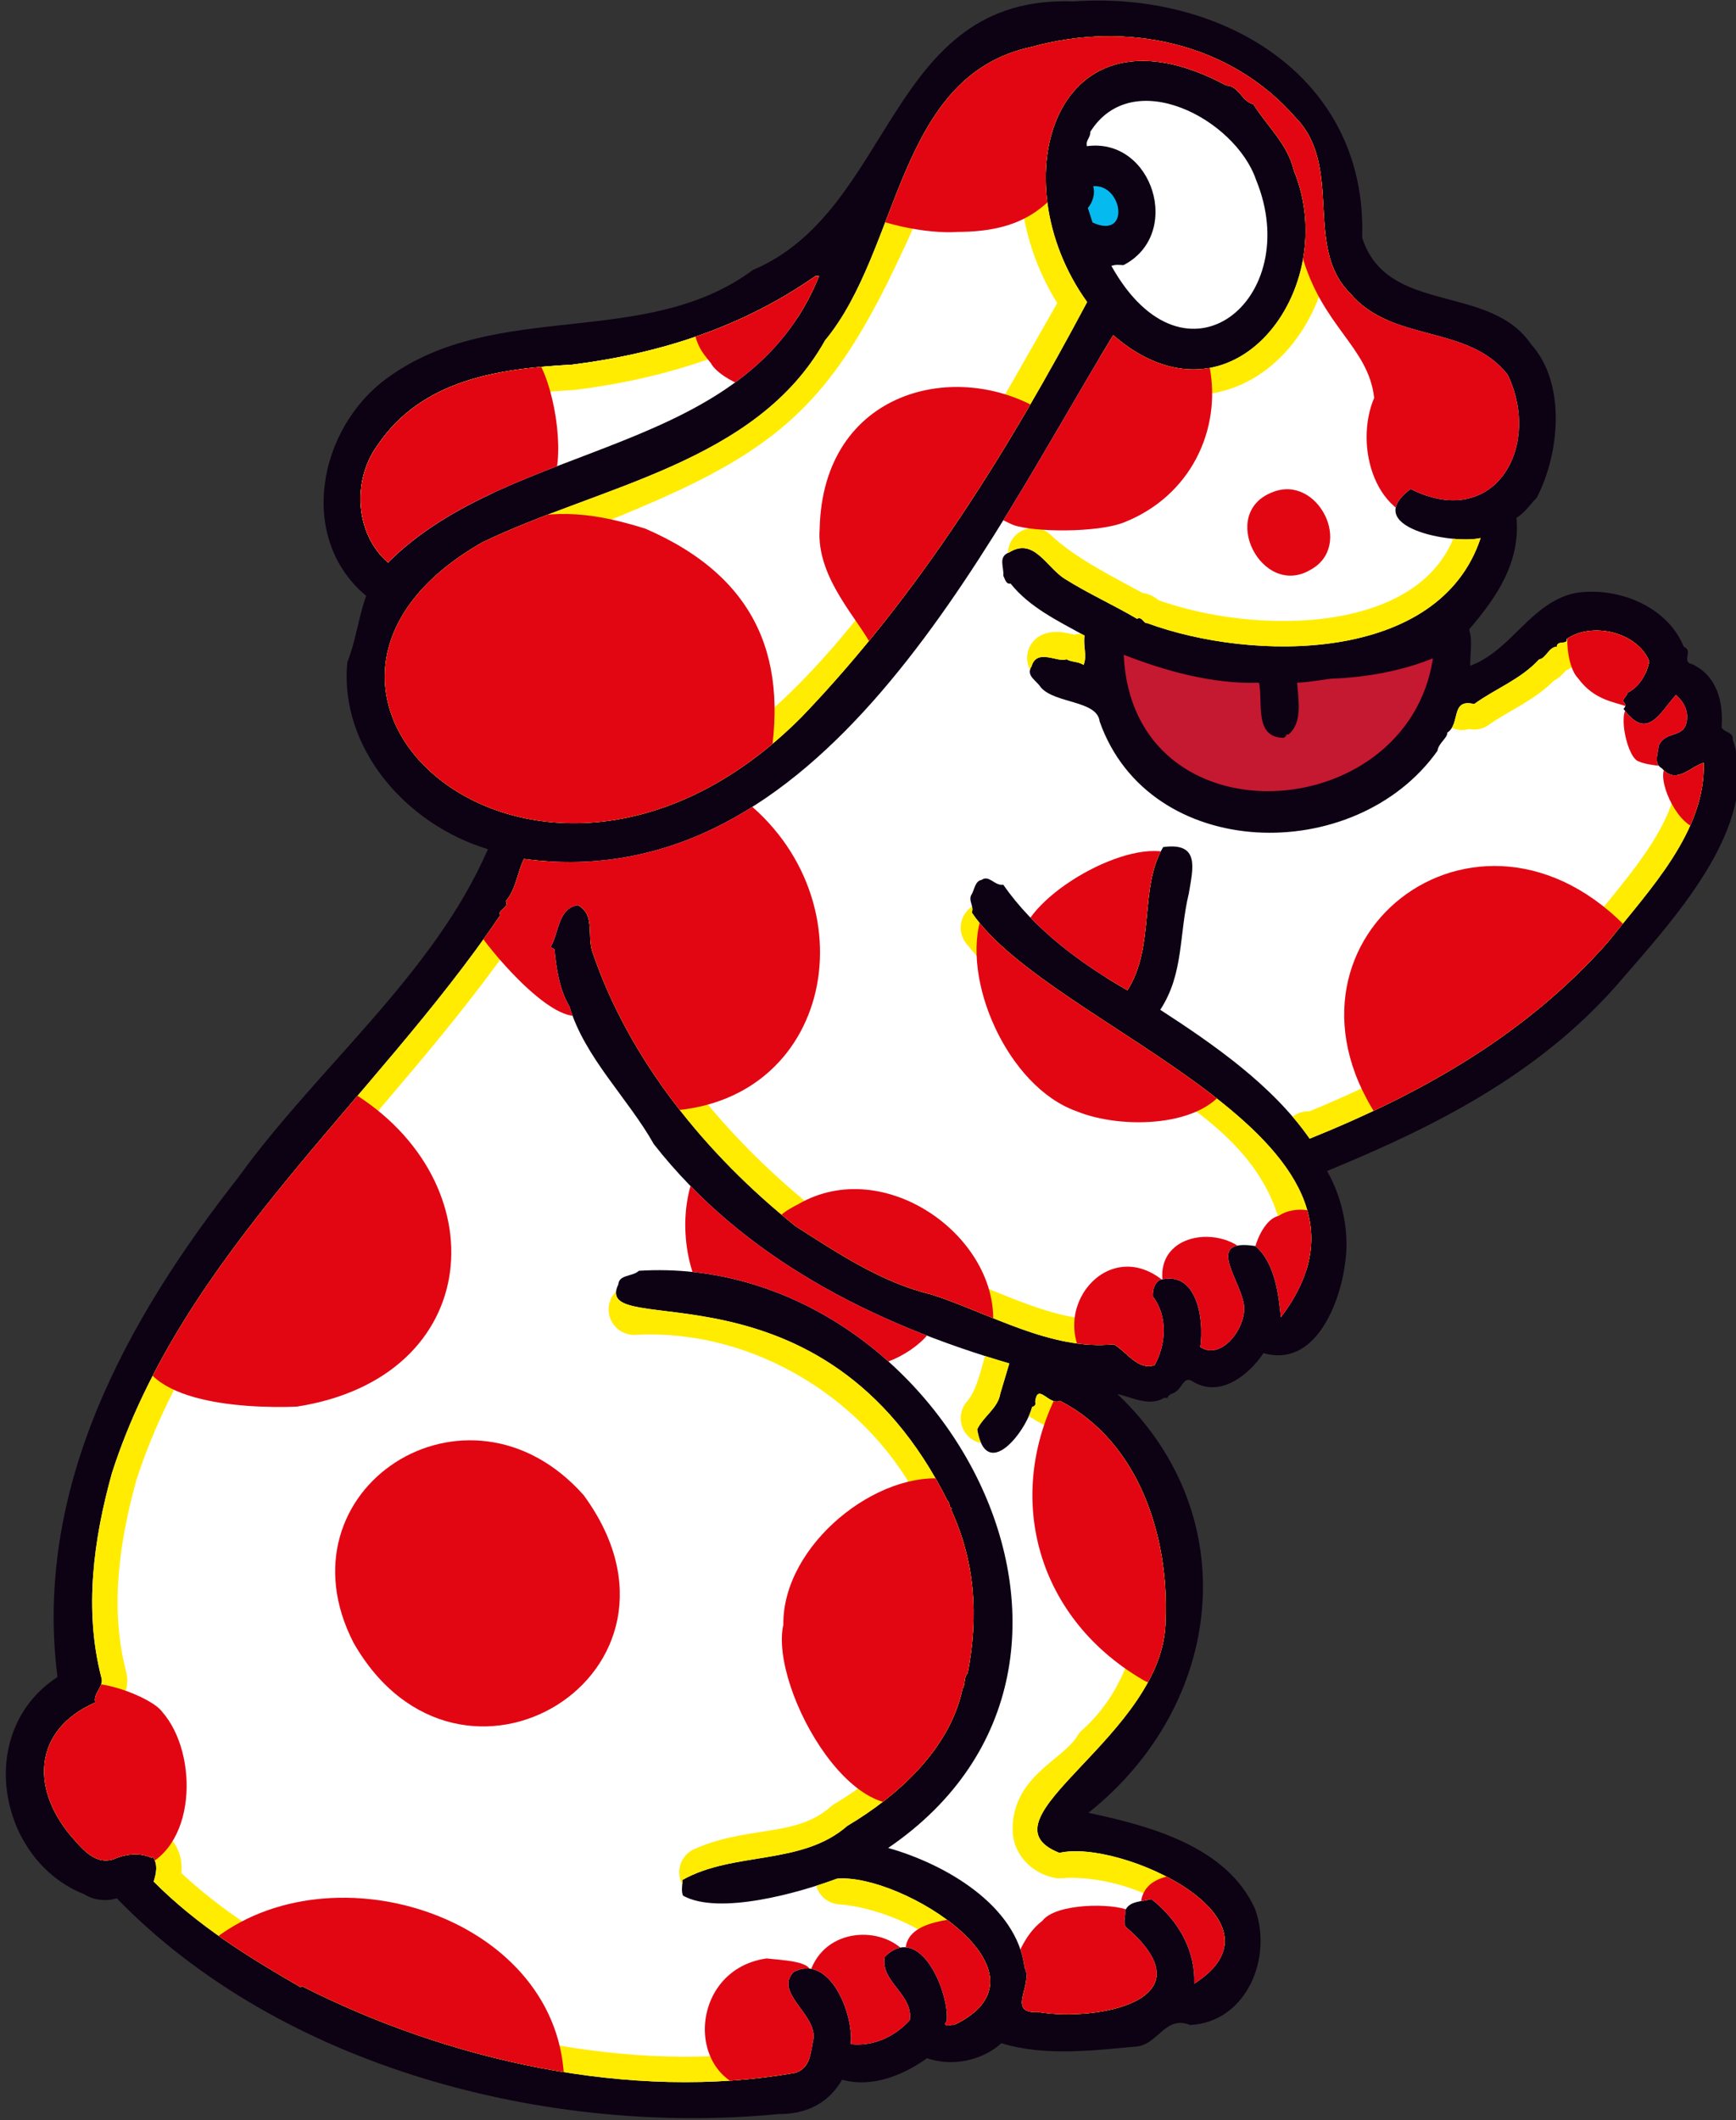 <?xml version="1.0" encoding="utf-8"?>
<!-- Generator: Adobe Illustrator 25.3.1, SVG Export Plug-In . SVG Version: 6.00 Build 0)  -->
<svg version="1.1" id="Livello_1" xmlns="http://www.w3.org/2000/svg" xmlns:xlink="http://www.w3.org/1999/xlink" x="0px" y="0px"
	 viewBox="0 0 258 315" style="enable-background:new 0 0 258 315;" xml:space="preserve">
<rect x="0" y="0" width="258" height="315" fill="#333333" stroke="none"/>
<style type="text/css">
	.st0{fill:#0D0213;}
	.st1{fill:#FFFFFF;}
	.st2{fill:#05BAEE;}
	.st3{fill:#C51932;}
	.st4{clip-path:url(#SVGID_2_);fill:none;stroke:#FFEC00;stroke-width:7.557;stroke-linecap:round;stroke-linejoin:round;}
	.st5{clip-path:url(#SVGID_2_);}
	.st6{fill:#E20613;}
	.st7{clip-path:url(#SVGID_4_);fill:#FFFFFF;stroke:#FFEC00;stroke-width:7.557;}
	.st8{clip-path:url(#SVGID_4_);fill:#E20613;}
</style>
<g>
	<g>
		<path class="st0" d="M159.567,0.212c-27.752-1.041-26.571,30.982-47.675,39.9C95.85,51.984,73.763,44.347,57.604,56.125
			c-10.282,7.406-13.528,23.756-3.183,32.404c-1.18,3.278-1.504,6.612-2.804,9.859c-1.219,12.711,8.749,24.123,20.896,27.772
			c-8.005,18.549-25.418,32.539-37.066,48.728c-16.814,21.358-30.451,46.34-26.906,74.265c-12.439,8.107-8.787,27.307,4.025,32.293
			c1.344,0.899,3.31,1.051,4.785,0.583c24.561,25.302,64.204,35.362,98.375,32.053c3.944,0.04,7.335-1.48,9.427-5.103
			c4.503,1.262,9.2-0.734,12.623-3.196c3.731,1.32,8.221,0.348,11.048-2.222c6.627,2.015,13.775,1.042,20.227,0.476
			c3.1-0.414,4.179-4.667,7.82-3.18c8.376-0.422,12.323-9.996,9.644-17.271c-4.199-9.259-15.559-12.298-24.759-14.258
			c20.15-16.014,23.452-44.113,4.307-62.213c2.045,0.407,4.741,1.951,6.93,0.561l0.513,0.018c0.194-0.681,0.962-0.571,1.406-1.07
			c0.702-0.491,1.098-2.11,2.191-1.475c4.102,2.668,8.434-0.79,10.682-4.12c7.726,2.266,11.399-7.625,12.086-13.161
			c0.746-4.521-0.287-9.787-2.645-13.891c15.919-6.558,31.144-14.182,42.905-27.447c7.894-9.205,21.905-23.753,17.382-36.665
			c0.123-1.111-1.169-0.981-1.656-1.767c0.288-3.679-0.614-7.654-4.332-9.402c-1.787-0.4,0.236-1.965-1.288-2.616
			c-2.457-6.036-9.852-8.976-16.125-7.978c-6.65,1.416-9.362,8.448-15.612,10.821c-0.023-1.971,0.377-3.761-0.171-5.409
			c4.277-4.962,7.623-10.092,7.049-16.584c1.315-0.816,1.948-1.911,3.013-2.99c3.328-6.388,4.46-16.882-0.815-22.754
			c-6.177-9.17-21.502-4.313-25.136-15.9C203.229,11.287,181.523-1.368,159.567,0.212z"/>
		<path class="st1" d="M153.347,6.96c-20.14,4.285-19.442,29.985-30.73,43.613c-10.189,18.23-33.516,21.582-50.959,30.019
			c-38.884,22.266,8.693,64.827,47.453,25.96c17.52-18.243,30.798-39.753,42.456-61.678c-13.182-18.298-4.677-45.789,20.67-32.184
			c1.884,0.06,2.325,2.388,4.028,2.787c2.136,3.368,5.115,5.94,6.03,9.884c7.209,17.437-9.194,39.684-26.856,24.44
			c-19.221,31.527-43.405,83.686-87.57,77.815c-1.006,2.026-1.171,4.507-2.687,6.26c0.567,1.048-1.325,1.245-0.84,2.117
			c-18.75,27.633-47.269,50.381-57.715,82.887c-2.715,9.779-4.165,20.28-1.572,30.313c0.471,1.388-1.272,2.362-0.889,3.745
			c-9.392,4.109-9.746,13.193-2.973,20.574c1.407,1.587,3.146,3.446,5.571,2.751c1.653-0.718,3.811-1.165,5.753-0.245l0.178-0.165
			c0.819,1.143,0.52,2.504,0.139,3.691c6.548,6.565,13.956,11.14,21.881,15.711l0.177-0.165
			c21.669,11.023,48.787,17.157,73.174,12.889c2.424-0.607,2.417-3.179,2.822-5.058c0.5-3.696-5.875-6.822-2.939-9.955
			c5.462-2.759,8.963,6.428,8.489,10.737c3.162,0.357,6.463-0.994,8.776-3.577c0.538-3.858-4.423-5.689-3.732-9.385
			c5.245-5.288,9.666,5.348,9.216,9.56l-0.268,0.334c0.151,0.603,0.855,0.114,1.364,0.213c15.931-7.664-7.787-22.578-17.399-21.737
			c-5.584,2.08-17.549,5.499-22.894,2.522c-0.315-0.868-0.036-1.542-0.098-2.317c7.6-4.303,17.736-2.09,24.529-8.049
			c7.541-4.474,15.27-11.477,17.118-20.378c0.445-0.501,0.141-1.711,0.761-2.29c1.677-8.651,1.06-16.677-2.48-24.351l0.175-0.165
			c-0.597-0.104-0.231-0.783-0.652-1.049c-18.507-37.147-53.1-23.601-48.97-32.185c0.134-1.544,2.094-1.136,3.066-2.048
			c44.699-2.78,77.814,57.922,37.049,85.75c8.386,2.357,19.157,8.492,20.273,17.8c1.376,2.532-2.879,6.858,2.103,6.588
			c8.55,1.419,25.517-1.692,13.176-12.443c-0.839-0.544-0.195-1.893-0.345-2.584c0.564-1.526,2.532-1.377,3.916-1.761
			c4.183,3.308,6.527,7.755,6.373,12.553c14.915-9.479-11.018-21.538-20.047-19.422c-12.74-5.027,15.739-17.401,15.772-34.576
			c0.538-12.311-3.908-26.517-15.681-32.578c-1.568,0.809-3.34-2.853-3.692,0.138c0.158,0.433-0.108,0.683-0.453,0.758
			c-1.019,3.89-6.842,11.155-8.168,3.341c0.919-1.941,3.103-3.158,3.429-5.295l1.345-4.504
			c-20.339-5.955-39.571-15.683-52.82-32.564c-3.828-6.811-10.31-12.912-12.55-20.471c-1.466-2.448-1.964-5.636-2.217-8.477
			l-0.589-0.363c1.222-1.859,1.034-5.733,4.058-6.218c2.529,1.373,1.409,4.251,2.099,6.759
			c5.402,16.117,16.956,30.328,30.251,40.937c6.22,3.97,12.769,8.384,20.26,10.169c8.637,2.802,17.679,8.333,27.038,7.38
			c2.103,1.27,3.563,3.89,6.075,3.111c1.688-3.067,1.999-7.251-0.273-10.214c-0.057-0.944,0.234-1.964,1.021-2.456
			c5.554-1.533,6.635,5.858,6.028,9.971c3.377,2.192,7.317-3.529,6.392-6.741c-0.794-3.731-5.554-9.433,1.808-8.259
			c2.922,2.492,3.453,7.311,3.778,10.583c20.416-26.809-34.309-42.782-45.931-60.136c0.375-1.015-0.63-1.82,0.001-2.743
			c0.361-0.59,0.49-1.959,1.439-2.099c1.141-0.819,1.944,0.918,3.237,0.704c4.535,6.575,11.522,11.733,18.451,15.686
			c4.162-6.517,1.696-15.217,5.311-21.273c5.568-0.769,4.403,3.254,3.811,6.898c-1.482,6.128-0.723,11.898-4.242,17.275
			c8.068,5.234,16.708,11.255,22.202,19.151c16.752-6.766,32.216-15.492,44.328-29.202c6.185-7.815,14.519-16.369,14.236-26.644
			c-2.08,0.62-4.051,3.301-6.202,0.831c-1.349-0.729-0.527-2.332-0.493-3.36c1.019-2.284,3.637-1.084,4.141-3.47
			c0.307-1.533-0.249-2.924-1.584-4.08c-2.521,2.863-4.285,6.802-7.786,2.065c0.353-0.331,0.365-0.675,0.034-1.029
			c-0.241-0.521,0.541-0.84,0.556-1.354c1.83-0.884,2.924-2.908,3.239-4.698c-1.815-4.371-8.529-5.867-12.244-3.31
			c0.14,0.949-1.462,0.127-1.496,1.155c-1.201,0.046-1.599,1.751-2.631,1.889c-2.756,2.998-6.487,4.337-9.649,6.636
			c-3.574-0.885-1.981,2.939-3.995,4.248c0.062,0.774-1.337,1.588-1.457,2.697c-12.197,17.196-42.825,16.56-50.205-4.351
			c-0.364-3.174-6.644-2.63-8.758-5.085c-0.652-1.049-2.26-1.701-1.357-3.131c0.772-2.72,3.961-0.474,5.179-1.035
			c0.757,0.453,1.791,0.314,2.546,0.854c0.56-1.44-0.086-2.662,0.14-4.37c-3.961-2.185-8.184-4.207-10.988-7.727
			c-0.691,0.15-0.836-0.711-1.08-1.15c0.128-1.282-0.85-2.858,0.885-3.488c3.675-2.284,5.503,2.236,8.279,3.952
			c3.448,2.17,7.167,3.833,10.703,5.917c0.784-0.401,0.92,0.716,1.522,0.65c15.616,5.753,43.383,6.03,49.549-12.65
			c-4.232,0.978-18.033-1.613-10.403-7.28c12.43,6.233,19.558-6.232,14.437-16.949c-5.856-7.588-17.287-4.714-23.455-12.157
			c-6.899-6.825-0.94-18.813-8.084-26.074C182.827,6.322,167.46,3.07,153.347,6.96z"/>
		<path class="st1" d="M162.035,19.589c0.057,0.857-0.728,1.263-0.501,2.128c9.787-1.328,14.306,13.1,5.441,17.67
			c-0.601-0.019-1.111-0.122-1.805,0.113c10.974,19.659,28.744,4.874,21.506-12.776C183.588,17.685,168.3,9.592,162.035,19.589z"/>
		<path class="st2" d="M162.461,27.664c0.312,0.953,0.013,2.316-0.789,3.233l0.703,2.167
			C168.064,35.65,166.842,27.305,162.461,27.664z"/>
		<path class="st1" d="M121.209,41.009c-10.878,7.603-23.104,11.524-36.185,13.165c-10.74,0.599-22.281,2.117-28.944,12.023
			c-3.819,5.287-3.252,13.187,1.586,17.376c18.477-18.48,53.236-15.566,64.057-42.547L121.209,41.009z"/>
		<path class="st3" d="M197.769,100.837c-1.758,0.258-3.366,0.496-4.993,0.612c0.249,2.923,0.753,5.941-1.275,7.676l-0.343-0.01
			c0.078,0.258-0.182,0.337-0.358,0.503c-4.469-0.022-3.074-5.171-3.684-8.178c-6.915,0.221-14.004-1.775-20.109-4.161
			c1.245,28.141,42.116,25.711,45.954,0.527C208.268,99.714,202.922,100.659,197.769,100.837z"/>
	</g>
	<g id="_x3C_Gr3">
		<g>
			<defs>
				<path id="SVGID_1_" d="M153.347,6.96c-20.14,4.285-19.442,29.985-30.73,43.613c-10.189,18.23-33.516,21.582-50.959,30.019
					c-38.884,22.266,8.693,64.827,47.453,25.96c17.52-18.243,30.798-39.753,42.456-61.678c-13.182-18.298-4.677-45.789,20.67-32.184
					c1.884,0.06,2.325,2.388,4.028,2.787c2.136,3.368,5.115,5.94,6.03,9.884c7.209,17.437-9.194,39.684-26.856,24.44
					c-19.221,31.527-43.405,83.686-87.57,77.815c-1.006,2.026-1.171,4.507-2.687,6.26c0.567,1.048-1.325,1.245-0.84,2.117
					c-18.75,27.633-47.269,50.381-57.715,82.887c-2.715,9.779-4.165,20.28-1.572,30.313c0.471,1.388-1.272,2.362-0.889,3.745
					c-9.392,4.109-9.746,13.193-2.973,20.574c1.407,1.587,3.146,3.446,5.571,2.751c1.653-0.718,3.811-1.165,5.753-0.245l0.178-0.165
					c0.819,1.143,0.52,2.504,0.139,3.691c6.548,6.565,13.956,11.14,21.881,15.711l0.177-0.165
					c21.669,11.023,48.787,17.157,73.174,12.889c2.424-0.607,2.417-3.179,2.822-5.058c0.5-3.696-5.875-6.822-2.939-9.955
					c5.462-2.759,8.963,6.428,8.489,10.737c3.162,0.357,6.463-0.994,8.776-3.577c0.538-3.858-4.423-5.689-3.732-9.385
					c5.245-5.288,9.666,5.348,9.216,9.56l-0.268,0.334c0.151,0.603,0.855,0.114,1.364,0.213
					c15.931-7.664-7.787-22.578-17.399-21.737c-5.584,2.08-17.549,5.499-22.894,2.522c-0.315-0.868-0.036-1.542-0.098-2.317
					c7.6-4.303,17.736-2.09,24.529-8.049c7.541-4.474,15.27-11.477,17.118-20.378c0.445-0.501,0.141-1.711,0.761-2.29
					c1.677-8.651,1.06-16.677-2.48-24.351l0.175-0.165c-0.597-0.104-0.231-0.783-0.652-1.049
					c-18.507-37.147-53.1-23.601-48.97-32.185c0.134-1.544,2.094-1.136,3.066-2.048c44.699-2.78,77.814,57.922,37.049,85.75
					c8.386,2.357,19.157,8.492,20.273,17.8c1.376,2.532-2.879,6.858,2.103,6.588c8.55,1.419,25.517-1.692,13.176-12.443
					c-0.839-0.544-0.195-1.893-0.345-2.584c0.564-1.526,2.532-1.377,3.916-1.761c4.183,3.308,6.527,7.755,6.373,12.553
					c14.915-9.479-11.018-21.538-20.047-19.422c-12.74-5.027,15.739-17.401,15.772-34.576c0.538-12.311-3.908-26.517-15.681-32.578
					c-1.568,0.809-3.34-2.853-3.692,0.138c0.158,0.433-0.108,0.683-0.453,0.758c-1.019,3.89-6.842,11.155-8.168,3.341
					c0.919-1.941,3.103-3.158,3.429-5.295l1.345-4.504c-20.339-5.955-39.571-15.683-52.82-32.564
					c-3.828-6.811-10.31-12.912-12.55-20.471c-1.466-2.448-1.964-5.636-2.217-8.477l-0.589-0.363
					c1.222-1.859,1.034-5.733,4.058-6.218c2.529,1.373,1.409,4.251,2.099,6.759c5.402,16.117,16.956,30.328,30.251,40.937
					c6.22,3.97,12.769,8.384,20.26,10.169c8.637,2.802,17.679,8.333,27.038,7.38c2.103,1.27,3.563,3.89,6.075,3.111
					c1.688-3.067,1.999-7.251-0.273-10.214c-0.057-0.944,0.234-1.964,1.021-2.456c5.554-1.533,6.635,5.858,6.028,9.971
					c3.377,2.192,7.317-3.529,6.392-6.741c-0.794-3.731-5.554-9.433,1.808-8.259c2.922,2.492,3.453,7.311,3.778,10.583
					c20.416-26.809-34.309-42.782-45.931-60.136c0.375-1.015-0.63-1.82,0.001-2.743c0.361-0.59,0.49-1.959,1.439-2.099
					c1.141-0.819,1.944,0.918,3.237,0.704c4.535,6.575,11.522,11.733,18.451,15.686c4.162-6.517,1.696-15.217,5.311-21.273
					c5.568-0.769,4.403,3.254,3.811,6.898c-1.482,6.128-0.723,11.898-4.242,17.275c8.068,5.234,16.708,11.255,22.202,19.151
					c16.752-6.766,32.216-15.492,44.328-29.202c6.185-7.815,14.519-16.369,14.236-26.644c-2.08,0.62-4.051,3.301-6.202,0.831
					c-1.349-0.729-0.527-2.332-0.493-3.36c1.019-2.284,3.637-1.084,4.141-3.47c0.307-1.533-0.249-2.924-1.584-4.08
					c-2.521,2.863-4.285,6.802-7.786,2.065c0.353-0.331,0.365-0.675,0.034-1.029c-0.241-0.521,0.541-0.84,0.556-1.354
					c1.83-0.884,2.924-2.908,3.239-4.698c-1.815-4.371-8.529-5.867-12.244-3.31c0.14,0.949-1.462,0.127-1.496,1.155
					c-1.201,0.046-1.599,1.751-2.631,1.889c-2.756,2.998-6.487,4.337-9.649,6.636c-3.574-0.885-1.981,2.939-3.995,4.248
					c0.062,0.774-1.337,1.588-1.457,2.697c-12.197,17.196-42.825,16.56-50.205-4.351c-0.364-3.174-6.644-2.63-8.758-5.085
					c-0.652-1.049-2.26-1.701-1.357-3.131c0.772-2.72,3.961-0.474,5.179-1.035c0.757,0.453,1.791,0.314,2.546,0.854
					c0.56-1.44-0.086-2.662,0.14-4.37c-3.961-2.185-8.184-4.207-10.988-7.727c-0.691,0.15-0.836-0.711-1.08-1.15
					c0.128-1.282-0.85-2.858,0.885-3.488c3.675-2.284,5.503,2.236,8.279,3.952c3.448,2.17,7.167,3.833,10.703,5.917
					c0.784-0.401,0.92,0.716,1.522,0.65c15.616,5.753,43.383,6.03,49.549-12.65c-4.232,0.978-18.033-1.613-10.403-7.28
					c12.43,6.233,19.558-6.232,14.437-16.949c-5.856-7.588-17.287-4.714-23.455-12.157c-6.899-6.825-0.94-18.813-8.084-26.074
					C182.827,6.322,167.46,3.07,153.347,6.96z"/>
			</defs>
			<clipPath id="SVGID_2_">
				<use xlink:href="#SVGID_1_"  style="overflow:visible;"/>
			</clipPath>
			<path class="st4" d="M203.016,45.733c-10.081-6.356-2.85-20.066-10.468-28.255c-12.845-14.878-40.04-17.158-53.212-1.532
				c-19.458,46.15-20.875,46.8-67.68,64.643c-14.462,4.925-19.685,26.611-6.36,35.306c44.297,27.382,78.357-39.93,96.271-71.022
				c-13.182-18.298-4.677-45.789,20.67-32.184c1.884,0.06,2.325,2.388,4.028,2.787c2.136,3.368,5.115,5.94,6.03,9.884
				c7.209,17.437-9.194,39.684-26.856,24.44"/>
			<path class="st4" d="M153.574,82.228c4.055,3.884,10.262,6.905,15.407,9.709c0.784-0.401,0.92,0.716,1.522,0.65
				c15.616,5.753,43.383,6.03,49.549-12.65"/>
			<path class="st4" d="M156.425,97.755c1.053-0.447,2.99,0.757,4.215,0.194c0.757,0.453,1.791,0.314,2.546,0.854"/>
			<path class="st4" d="M243.913,96.335c-2.839-2.756-7.797-3.628-11.048-1.409c0.14,0.949-1.462,0.127-1.496,1.155
				c-1.201,0.046-1.599,1.751-2.631,1.889c-2.756,2.998-6.487,4.337-9.649,6.636c-0.853-0.211-1.409-0.155-1.792,0.072"/>
			<path class="st4" d="M194.427,168.878c0.071,0.099,0.141,0.199,0.211,0.3c16.752-6.766,32.216-15.492,44.328-29.202
				c6.185-7.815,14.519-16.369,14.236-26.644c-0.342,0.102-0.678,0.259-1.016,0.439"/>
			<path class="st4" d="M167.556,147.126c2.913-5.223,2.664-10.893,3.788-16.519"/>
			<path class="st4" d="M194.744,185.057c-3.231-25.697-34.184-29.691-48.187-47.231"/>
			<path class="st4" d="M87.451,137.827c3.221,17.027,17.367,33.523,30.782,44.343c6.22,3.97,12.769,8.384,20.26,10.169
				c8.637,2.802,17.679,8.333,27.038,7.38c0.886,0.535,1.657,1.309,2.439,1.968"/>
			<path class="st4" d="M146.556,210.697c1.901-2.121,2.688-5.396,3.445-8.131"/>
			<path class="st4" d="M181.244,285.397c-4.642-7.124-15.941-10.734-23.795-10.117c-1.534-0.307-2.955-1.466-3.16-3.104
				c-0.406-6.017,6.338-7.773,9.056-12.317c15.241-13.621,12.338-41.737-5.805-51.731c-1.014,0.523-2.114-0.823-2.858-1.032"/>
			<path class="st4" d="M151.882,297.613c0.186,2.939,16.543,1.55,18.062-0.891"/>
			<path class="st4" d="M104.724,278.168c7.393-3.301,14.847-1.322,21.206-6.901c7.541-4.474,15.27-11.477,17.118-20.378
				c0.445-0.501,0.141-1.711,0.761-2.29c1.677-8.651,1.06-16.677-2.48-24.351l0.175-0.165c-0.597-0.104-0.231-0.783-0.652-1.049
				c-8.047-17.331-26.859-29.538-46.621-28.489"/>
			<path class="st4" d="M145.31,299.06c6.657-11.283-11.269-19.333-20.359-19.903"/>
			<path class="st4" d="M77.869,127.616c-1.006,2.026-1.171,4.507-2.687,6.26c0.567,1.048-1.325,1.245-0.84,2.117
				c-18.75,27.633-47.269,50.381-57.715,82.887c-2.715,9.779-4.165,20.28-1.572,30.313c0.471,1.388-1.272,2.362-0.889,3.745
				c-9.392,4.109-9.746,13.193-2.973,20.574c1.407,1.587,3.146,3.446,5.571,2.751c1.653-0.718,3.811-1.165,5.753-0.245l0.178-0.165
				c0.819,1.143,0.52,2.504,0.139,3.691c6.548,6.565,13.956,11.14,21.881,15.711l0.177-0.165
				c21.493,10.951,48.404,17.04,72.614,12.996"/>
			<g class="st5">
				<path class="st6" d="M213.58,77.461c-9.242,0.23-12.398-11.194-9.355-18.353c-0.87-7.673-7.819-10.574-10.796-21.411
					c-2.699-7.556-15.475-23.031-21.773-21.591c-14.852,5.86-11.458,18.321-29.329,18.351c-8.908,0.617-31.04-5.408-22.31-21.23
					c7.017-13.495,16.552-22.671,37.964-22.85c21.412-0.181,30.228-0.36,37.606,4.139c7.376,4.497,9.536,2.699,17.813,10.076
					c8.276,7.376,6.117,3.057,13.674,13.854c7.557,10.795,10.975,1.799,12.055,19.972c1.303,28.535,1.431,32.195-15.834,40.304
					L213.58,77.461z"/>
				<path class="st6" d="M179.753,54.43c1.819,9.302-2.711,19.263-12.775,23.21c-3.993,1.531-13.314,1.44-16.373,0.361
					c-0.871-0.309-3.027-1.792-4.163-0.945c-2.849,2.123-4.833,8.502-4.833,8.502c-2.778,3.722-5.926,10.119-10.616,11.694
					l-1.259-0.899c-1.889-4.119-8.478-10.377-7.918-17.812c0.49-20.611,20.348-25.32,33.108-17.454
					c2.472-4.448,6.901-10.071,10.075-14.034l2.88-0.18L179.753,54.43z"/>
				<path class="st6" d="M55.423,94.014l3.779-8.456l7.197-5.039l7.916-2.878c7.273-1.641,12.166-2.064,21.591,0.9
					c16.922,7.327,21.57,19.852,18.173,36.525c-3.49,3.069-13.861,7.837-18.173,9.715c0,0-11.876,0.361-11.876,0.361l-11.335-2.519
					L61.9,117.404l-4.858-6.658l-3.238-9.176L55.423,94.014z"/>
				<path class="st6" d="M111.021,119.204c18.916,15.535,12.384,46.367-14.034,45.881l-2.879-5.397
					c-0.175-0.187-7.993-9.045-7.918-8.816c-4.536,1.072-13.767-10.077-15.474-12.954c1.201-2.94,3.807-9.609,4.679-12.595
					c3.814,0.642,11.934,0.846,15.833,0.719C96.145,124.461,106.139,120.983,111.021,119.204z"/>
				<path class="st6" d="M174.355,126.94c-6.393-2.726-21.658,6.084-22.671,12.595c0,0,9.716,7.197,9.897,7.737
					c1.905,1.467,7.181,3.139,8.816,4.318c0,0,3.238-12.954,3.238-12.954c0.33-1.591,2.913-9.646,2.16-11.156"/>
				<path class="st6" d="M145.928,135.937c-3.266,9.51,3.869,25.543,14.035,29.147c6.726,2.769,19.121,2.432,22.49-3.956
					l-9.357-7.918l-15.833-9.717l-7.916-6.837L145.928,135.937z"/>
				<path class="st6" d="M235.333,90.471c-3.238,0.013-2.888,8.146-0.842,10.251c2.459,3.382,5.471,3.527,7.498,4.323
					c-1.628,0.767-0.113,7.762,1.62,8.097c1.078,0.54,3.958,0.719,3.958,0.719c-1.474,1.648,1.423,8.333,4.499,9.176
					c2.338,1.44,3.058-1.079,3.058-1.079l2.89-8.166c-0.609-2.736-2.19-9.805-3.61-12.167c0,0-3.238-3.598-3.238-3.598l-1.259-4.319
					l-5.578-3.958l-5.758-1.259L235.333,90.471z"/>
				<path class="st6" d="M243.628,138.997l-1.26-0.54c-22.752-24.592-56.043,1.659-36.885,28.608l17.453-7.918l15.294-13.133
					L243.628,138.997z"/>
				<path class="st6" d="M196.691,181.725c-0.021-2.089-4.348-2.708-6.657-1.08c-2.598,0.552-4.32,5.933-3.599,7.198
					c-2.822-6.027-14.401-5.499-13.675,2.338c-8.191-6.529-17.157,4.377-11.154,12.415l8.996,5.218l3.958-1.439l2.16-2.339
					l2.339,1.259l4.859-1.439l3.238-5.217l2.878,1.978l4.318-1.079l3.239-9.357l0.54-5.576L196.691,181.725z"/>
				<path class="st6" d="M115.519,181.818c0,0-0.899-0.898,3.059-2.879c12.912-7.555,30.219,5.031,28.969,18.353l-5.579-0.361
					l-12.415-4.677l-7.916-3.059l-6.477-5.038L115.519,181.818z"/>
				<path class="st6" d="M138.73,196.573c-0.371,2.834-7.526,7.193-10.076,5.937c0,0.001-10.255-5.937-10.255-5.937l-13.315-3.059
					c-3.847-5.675-4.342-14.87-1.08-20.692l4.858,6.118l9.897,8.637C123.316,189.311,134.801,193.852,138.73,196.573z"/>
				<path class="st6" d="M157.802,205.75c-8.759,15.886-4.124,34.248,11.876,43.722c3.417,2.159,5.217-1.799,5.217-1.799
					l-0.181-20.331l-4.677-11.697c-1.289-1.401-9.228-10.62-10.616-11.514"/>
				<path class="st6" d="M141.07,219.784c-10.566-1.605-24.792,9.725-24.651,21.591c-2.138,9.575,11.626,33.777,21.952,24.649
					c0,0,8.636-17.813,8.636-17.813l-0.54-14.215l-2.16-10.975L141.07,219.784z"/>
				<path class="st6" d="M52.185,162.207c21.904,13.278,19.991,42.402-8.097,46.779c-7.93,0.298-24.69-0.524-23.389-10.434
					c7.619-11.094,18.926-28.771,29.148-37.606L52.185,162.207z"/>
				<path class="st6" d="M11.498,250.719c2.068-1.94,11.003,1.362,12.594,3.597c5.541,6.273,5.141,20.839-3.78,23.391
					c-3.149,0.411-8.652,0.874-11.695-0.899c-1.392-2.785-4.797-9.192-5.757-12.235c0.087-2.234,0.781-9.136,2.52-10.975
					c0.719-0.54,3.598-3.238,3.598-3.238L11.498,250.719z"/>
				<path class="st6" d="M31.314,288.515c17.999-14.695,52.479-3.501,52.538,21.232L65.5,306.689l-28.068-12.235L31.314,288.515z"/>
				<path class="st6" d="M178.184,278.653c-4.111-0.502-9.789,0.199-8.464,6.348c0,0,0.954-0.613-1.926-1.154
					c-2.427-1.137-10.894-1.113-12.888,1.535c-3.727,2.856-5.061,8.744-5.381,12.85c0,0.54,1.8,2.701,2.34,2.88
					c15.962,2.285,14.382-0.669,27.888-4.14c0,0,5.218-5.397,5.218-5.938c-0.602-6.846-1.139-8.829-6.298-13.314L178.184,278.653z"
					/>
				<path class="st6" d="M144.308,284.737c-2.698,0.476-10.09,0.556-9.716,5.398c-3.429-4.036-11.969-3.868-14.215,2.879
					c0.33-1.676-4.452-1.803-6.444-2.051c-12.633,1.782-12.286,21.053,1.407,19.682c4.994-0.599,7.379-4.144,12.414-4.138
					c2.521,0.001,6.479,0.721,7.918-1.979s3.239-1.979,4.139-1.619c10.821,3.297,9.16-11.63,6.658-17.272L144.308,284.737z"/>
				<path class="st6" d="M86.731,222.122c19.344,26.362-18.436,49.474-34.185,21.951C40.83,221.268,69.468,202.698,86.731,222.122z"
					/>
				<path class="st6" d="M194.772,84.648c-7.218,4.299-13.804-8.461-5.607-11.542C195.849,70.449,201.259,81.095,194.772,84.648z"/>
			</g>
		</g>
		<g>
			<defs>
				<path id="SVGID_3_" d="M121.209,41.009c-10.878,7.603-23.104,11.524-36.185,13.165c-10.74,0.599-22.281,2.117-28.944,12.023
					c-3.819,5.287-3.252,13.187,1.586,17.376c18.477-18.48,53.236-15.566,64.057-42.547L121.209,41.009z"/>
			</defs>
			<clipPath id="SVGID_4_">
				<use xlink:href="#SVGID_3_"  style="overflow:visible;"/>
			</clipPath>
			<path class="st7" d="M121.724,41.025l-0.515-0.016c-10.878,7.603-23.104,11.524-36.185,13.165
				c-10.74,0.599-22.281,2.117-28.944,12.023c-3.819,5.287-3.252,13.187,1.586,17.376"/>
			<path class="st8" d="M79.535,52.99c2.736,3.67,4.496,14.024,2.699,18.533c-5.891,4.927-18.047,11.441-24.651,15.293l-4.677-3.779
				c0,0-2.88-8.456-2.699-9.175c3.315-10.508,3.221-11.74,12.235-18.532c3.751-1.189,12.216-2.922,15.474-3.78L79.535,52.99z"/>
			<path class="st8" d="M115.47,56.087c-0.588,4.107-8.618,0.246-9.809-2.115c-1.54-1.924-1.925-2.308-2.695-5.386
				c-0.77-3.078-3.27-4.618-0.383-10.966c3.51-9.99,21.432-10.421,24.046-2.694c-0.001,3.848-3.462,12.121-3.462,12.121
				l-4.234,6.348L115.47,56.087z"/>
		</g>
	</g>
</g>
</svg>
